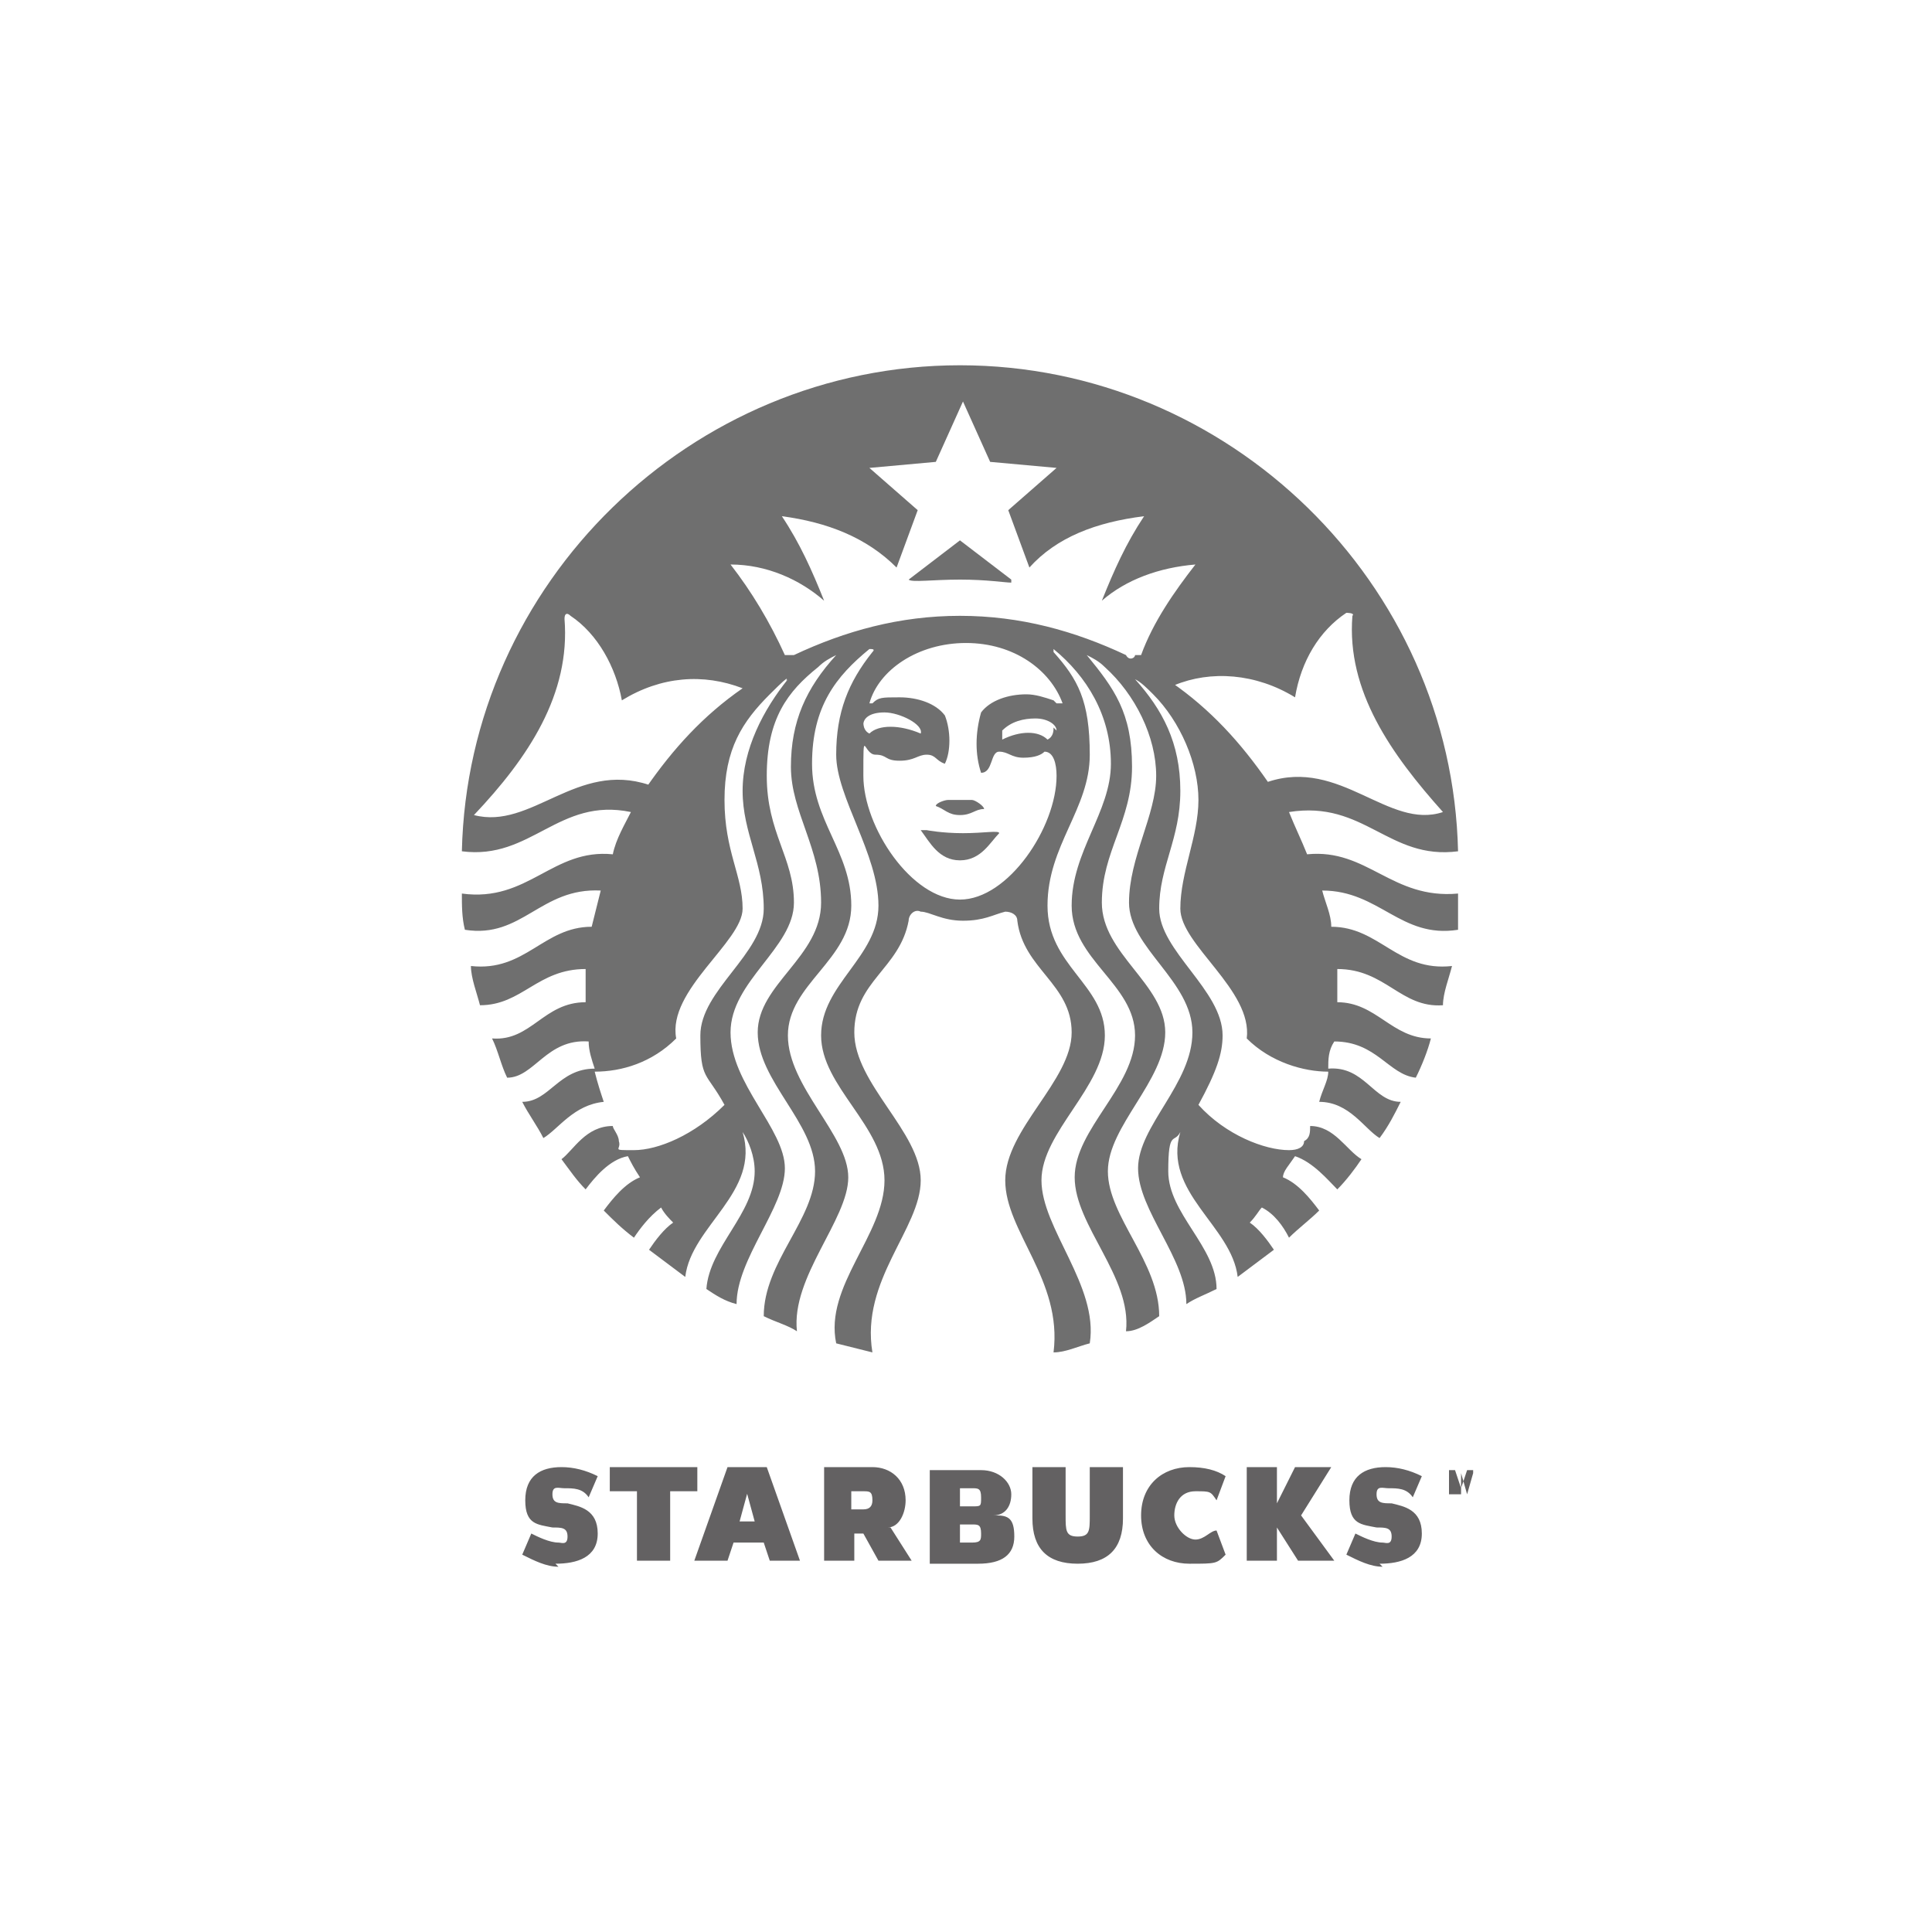 <svg xmlns="http://www.w3.org/2000/svg" id="Layer_1" viewBox="0 0 64 64"><defs><style>.st0{fill:#333;opacity:.7}</style></defs><path d="M37.2 50.3c0 1-.5 1.5-1.5 1.5s-1.5-.5-1.5-1.5v-1.7h1.1v1.6c0 .5 0 .7.4.7s.4-.2.4-.7v-1.6h1.1v1.7Zm-15-.9v2.3h-1.1v-2.3h-.9v-.8h2.9v.8h-.9Zm2.6-.1-.3 1.1h.5l-.3-1.1Zm.7 2.4-.2-.6h-1l-.2.6H23l1.1-3.1h1.3l1.1 3.1h-1.1.1Zm15.1-.2-.3-.8c-.2 0-.4.3-.7.3s-.7-.4-.7-.8.2-.8.7-.8.5 0 .7.3l.3-.8c-.3-.2-.7-.3-1.2-.3-.9 0-1.6.6-1.6 1.6s.7 1.6 1.6 1.6.9 0 1.2-.3m2.4.2-.7-1.1v1.1h-1v-3.1h1v1.2l.6-1.2h1.2l-1 1.6 1.1 1.5H43Zm-24.6.1c.7 0 1.4-.2 1.4-1s-.6-.9-1-1c-.3 0-.5 0-.5-.3s.2-.2.4-.2c.3 0 .6 0 .8.3l.3-.7c-.4-.2-.8-.3-1.2-.3-.7 0-1.2.3-1.2 1.1s.4.8.9.9c.3 0 .5 0 .5.3s-.2.2-.3.2c-.3 0-.7-.2-.9-.3l-.3.7c.4.2.8.4 1.2.4m27.2-.1c.7 0 1.4-.2 1.4-1s-.6-.9-1-1c-.3 0-.5 0-.5-.3s.2-.2.4-.2c.3 0 .6 0 .8.3l.3-.7c-.4-.2-.8-.3-1.2-.3-.7 0-1.2.3-1.2 1.1s.4.8.9.9c.3 0 .5 0 .5.3s-.2.2-.3.2c-.3 0-.7-.2-.9-.3l-.3.7c.4.2.8.4 1.2.4m-16.4-1.3c.4 0 .6-.5.6-.9 0-.7-.5-1.1-1.1-1.1h-1.6v3.1h1v-.9h.3l.5.9h1.1l-.7-1.1Zm-.5-.9c0 .2-.1.3-.3.3h-.4v-.6h.4c.2 0 .3 0 .3.3Zm4 .5c.4 0 .6-.3.6-.7s-.4-.8-1-.8h-1.7v3.1h1.6c.8 0 1.2-.3 1.2-.9s-.2-.7-.6-.7m-1.2-.9h.4c.2 0 .3 0 .3.3s0 .3-.3.3h-.4v-.5Zm.7 1.5c0 .2 0 .3-.3.3h-.4v-.6h.4c.2 0 .3 0 .3.3Zm15.4-2h-.2v.7-.7h-.2.6Zm.2.7H48v-.8h.2l.2.6.2-.6h.2v.8-.7l-.2.7-.2-.7v.7h-.2Z" style="fill:#221e20;opacity:.7"></path><path class="st0" d="M30.6 27.5h-.1c.3.4.6 1 1.3 1s1-.6 1.3-.9c0-.1-.5 0-1.2 0s-1.2-.1-1.2-.1Zm1.2-9.6-1.7 1.3c.1.1.8 0 1.7 0s1.5.1 1.7.1v-.1l-1.7-1.3Z"></path><path class="st0" d="M43.3 28.3c-.2-.5-.4-.9-.6-1.4 2.5-.4 3.3 1.6 5.6 1.3-.2-8.9-7.6-16.1-16.5-16.1s-16.3 7.2-16.5 16.1c2.3.3 3.2-1.8 5.6-1.3-.2.4-.5.9-.6 1.4-2-.2-2.8 1.6-5 1.3 0 .4 0 .8.1 1.2 1.9.3 2.5-1.4 4.5-1.3l-.3 1.2c-1.6 0-2.2 1.5-4 1.3 0 .4.2.9.3 1.3 1.4 0 1.9-1.2 3.5-1.2v1.1c-1.4 0-1.8 1.3-3.1 1.2.2.4.3.9.5 1.3.9 0 1.3-1.3 2.7-1.2 0 .3.1.6.2.9-1.2 0-1.5 1.1-2.4 1.1.2.4.5.8.7 1.2.5-.3 1-1.1 2-1.2-.1-.3-.2-.6-.3-1 .9 0 1.9-.3 2.7-1.1-.3-1.6 2.2-3.2 2.2-4.3s-.6-1.9-.6-3.6.6-2.6 1.5-3.5.4-.3.6-.5c-.8 1-1.5 2.3-1.5 3.7s.7 2.4.7 3.9-2.1 2.7-2.1 4.2.2 1.2.8 2.3c-1 1-2.2 1.5-3 1.5s-.4 0-.5-.3c0-.2-.2-.4-.2-.5-.9 0-1.3.8-1.7 1.1.3.4.5.7.8 1 .3-.4.8-1 1.4-1.1.1.2.2.4.4.7-.5.2-.9.7-1.2 1.1.3.3.6.6 1 .9.2-.3.5-.7.9-1 .1.2.3.4.4.5-.3.2-.6.6-.8.9l1.2.9c.2-1.7 2.5-2.8 1.9-4.8.2.3.4.8.4 1.3 0 1.4-1.5 2.5-1.6 3.9.3.2.6.4 1 .5 0-1.5 1.6-3.2 1.6-4.5s-1.8-2.8-1.8-4.5 2.1-2.8 2.1-4.3-.9-2.3-.9-4.2.7-2.8 1.7-3.6c.2-.2.4-.3.6-.4-1 1.1-1.5 2.2-1.5 3.7s1 2.7 1 4.5-2.1 2.7-2.1 4.3 1.9 3 1.9 4.6-1.7 3-1.7 4.8c.4.2.8.3 1.1.5-.2-1.8 1.7-3.7 1.7-5.1s-2-3-2-4.7 2.1-2.5 2.1-4.3-1.3-2.8-1.3-4.7.8-2.9 1.9-3.8c.1 0 .2 0 .1.1-.8 1-1.2 2-1.2 3.4s1.4 3.3 1.4 5-1.9 2.6-1.9 4.3 2.1 3 2.1 4.8-2 3.5-1.6 5.4l1.2.3c-.4-2.4 1.6-4.1 1.6-5.7s-2.2-3.2-2.2-4.9 1.5-2.1 1.8-3.7c0-.2.2-.4.4-.3.3 0 .7.3 1.4.3s1-.2 1.4-.3c.2 0 .4.1.4.3.2 1.6 1.8 2.1 1.8 3.7s-2.2 3.2-2.2 4.9 1.9 3.3 1.6 5.7c.4 0 .8-.2 1.2-.3.3-1.9-1.6-3.8-1.6-5.4s2.1-3.1 2.1-4.8-1.9-2.3-1.9-4.3 1.4-3.2 1.4-5-.4-2.5-1.2-3.4v-.1c1.1.9 1.9 2.2 1.9 3.8s-1.3 2.9-1.3 4.7 2.1 2.6 2.1 4.3-2 3.1-2 4.7 1.9 3.3 1.7 5.1c.4 0 .8-.3 1.1-.5 0-1.8-1.7-3.3-1.7-4.8s1.9-3 1.9-4.6-2.1-2.6-2.1-4.3 1-2.7 1-4.5-.6-2.6-1.5-3.7c.2.1.4.2.6.4 1 .9 1.7 2.3 1.7 3.6s-.9 2.7-.9 4.2 2.1 2.6 2.1 4.3-1.8 3.1-1.8 4.5 1.6 3 1.6 4.5c.3-.2.6-.3 1-.5 0-1.4-1.6-2.5-1.6-3.9s.2-.9.4-1.3c-.6 2 1.7 3.1 1.9 4.8l1.2-.9c-.2-.3-.5-.7-.8-.9.2-.2.3-.4.4-.5.4.2.7.6.9 1 .3-.3.7-.6 1-.9-.3-.4-.7-.9-1.2-1.1 0-.2.2-.4.4-.7.6.2 1.1.8 1.4 1.1.3-.3.6-.7.8-1-.5-.3-.9-1.1-1.7-1.1 0 .2 0 .4-.2.5 0 .2-.2.3-.5.3-.8 0-2.1-.5-3-1.5.6-1.1.8-1.7.8-2.3 0-1.5-2.1-2.8-2.1-4.2s.7-2.3.7-3.9-.6-2.7-1.5-3.7c.2.1.4.3.6.5.9.9 1.5 2.3 1.5 3.5s-.6 2.4-.6 3.6 2.4 2.7 2.2 4.3c.8.8 1.9 1.1 2.7 1.1 0 .3-.2.6-.3 1 1 0 1.5.9 2 1.2.3-.4.5-.8.7-1.2-.9 0-1.2-1.2-2.4-1.1 0-.3 0-.6.2-.9 1.4 0 1.8 1.1 2.7 1.2.2-.4.4-.9.5-1.3-1.3 0-1.8-1.2-3.1-1.2v-1.1c1.6 0 2.1 1.3 3.5 1.2 0-.4.2-.9.3-1.3-1.8.2-2.4-1.3-4-1.3 0-.4-.2-.8-.3-1.2 1.9 0 2.6 1.6 4.5 1.3v-1.2c-2.2.2-3-1.5-5-1.3h-.2ZM21.5 26c-2.4-.8-3.9 1.5-5.8 1 1.8-1.9 3.2-4 3-6.5 0-.2.1-.2.2-.1.9.6 1.5 1.7 1.7 2.8 1.3-.8 2.7-.9 4-.4-1.3.9-2.3 2-3.2 3.3Zm13.4-2.8s0 .1 0 0c-.3-.1-.6-.2-.9-.2-.6 0-1.2.2-1.5.6-.2.7-.2 1.4 0 2 .4 0 .3-.7.6-.7s.4.2.8.2.6-.1.7-.2c.3 0 .4.4.4.8 0 1.7-1.6 4.1-3.2 4.1s-3.2-2.4-3.2-4.1 0-.7.4-.7.3.2.8.2.6-.2.9-.2.3.2.6.3c.2-.4.2-1.1 0-1.6-.3-.4-.9-.6-1.5-.6s-.7 0-.9.2h-.1c.3-1.1 1.6-2 3.2-2s2.8.9 3.2 2H35Zm0 .9c0 .1 0 .3-.2.4-.3-.3-.9-.3-1.5 0v-.3c.3-.3.7-.4 1.1-.4s.7.2.7.4Zm-6.3-.1c0-.2.2-.4.7-.4s1.3.4 1.2.7c-.7-.3-1.4-.3-1.7 0-.2-.1-.2-.3-.2-.4Zm9-2.3c0 .1-.2.2-.3 0-1.7-.8-3.5-1.3-5.5-1.3s-3.8.5-5.5 1.3H26c-.5-1.1-1.1-2.1-1.8-3 1.2 0 2.3.5 3.1 1.2-.4-1-.8-1.9-1.4-2.8 1.5.2 2.8.7 3.8 1.7l.7-1.9-1.6-1.4 2.2-.2.9-2 .9 2 2.2.2-1.6 1.4.7 1.9c.9-1 2.2-1.5 3.8-1.7-.6.9-1 1.8-1.4 2.8.8-.7 1.9-1.1 3.1-1.2-.7.9-1.4 1.9-1.8 3h-.2Zm1.3 1c1.2-.5 2.7-.4 4 .4.2-1.2.8-2.2 1.7-2.8 0 0 .3 0 .2.1-.2 2.5 1.3 4.6 3 6.5-1.8.6-3.4-1.8-5.8-1-.9-1.3-1.9-2.4-3.2-3.3Z"></path><path class="st0" d="M31.8 26.5h-.4c-.1 0-.4.1-.4.2.3.1.4.3.8.3s.5-.2.8-.2c0-.1-.3-.3-.4-.3h-.4Z"></path></svg>